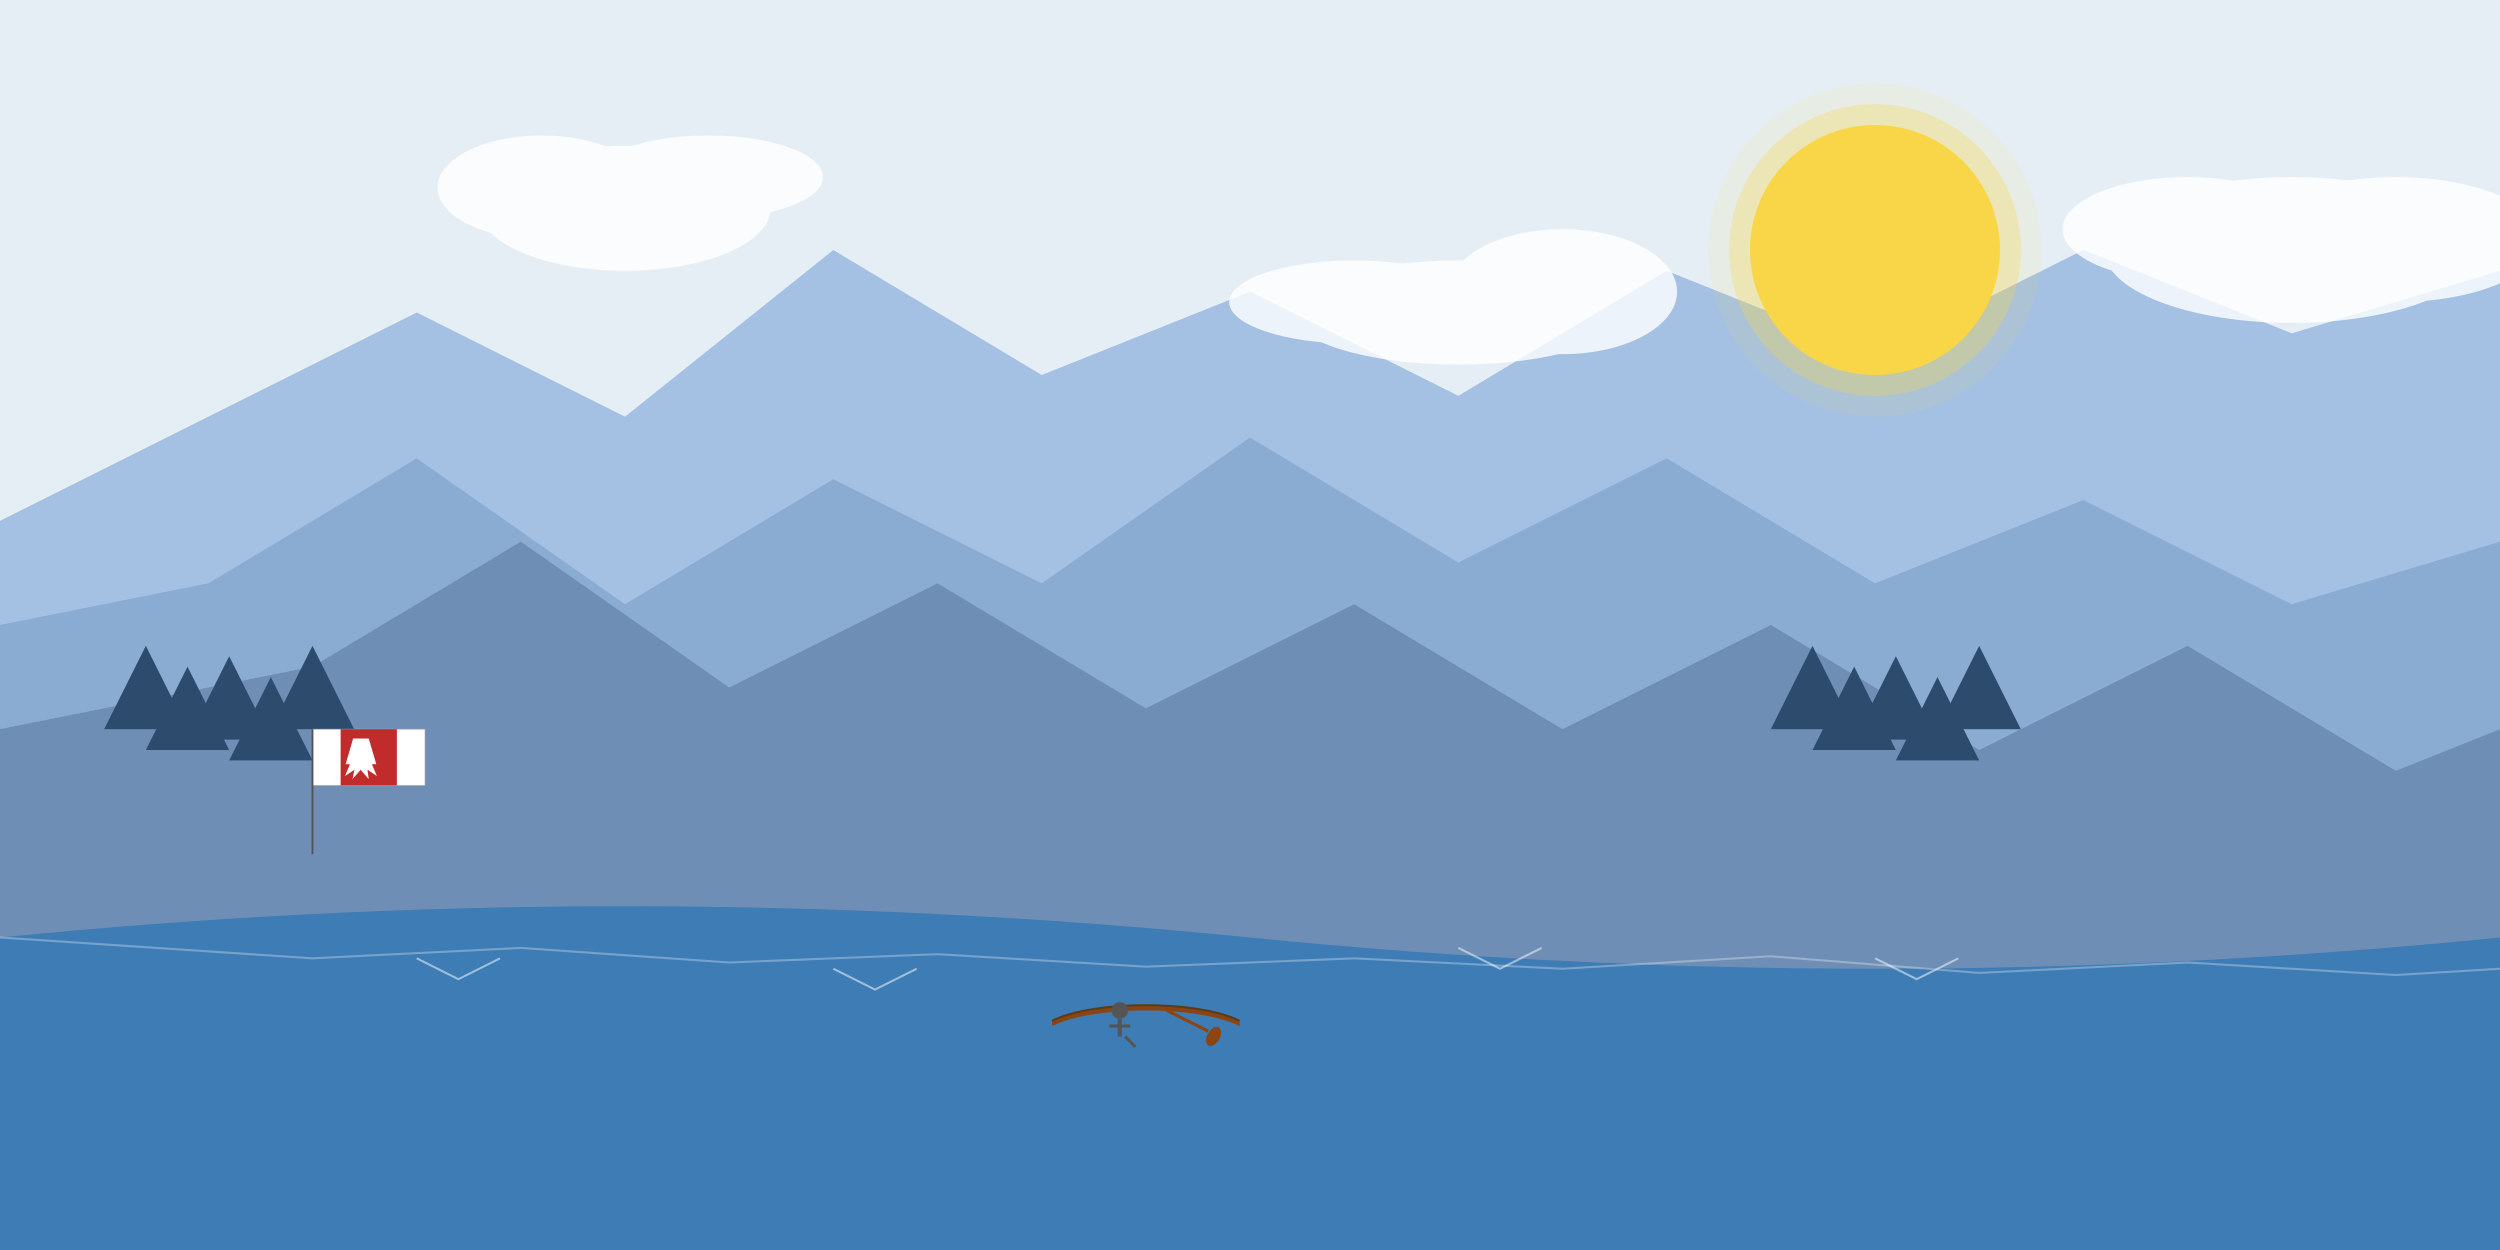 <svg width="1200" height="600" xmlns="http://www.w3.org/2000/svg">
  <!-- Sky background -->
  <rect width="1200" height="600" fill="#e6eef5"/>
  
  <!-- Mountains and landscape -->
  <g>
    <!-- Distant Mountains -->
    <path d="M0 250 L200 150 L300 200 L400 120 L500 180 L600 140 L700 190 L800 130 L900 170 L1000 120 L1100 160 L1200 130 L1200 600 L0 600 Z" fill="#a4c1e4"/>
    
    <!-- Mid-distance Mountains -->
    <path d="M0 300 L100 280 L200 220 L300 290 L400 230 L500 280 L600 210 L700 270 L800 220 L900 280 L1000 240 L1100 290 L1200 260 L1200 600 L0 600 Z" fill="#8bacd2"/>
    
    <!-- Foreground Mountains -->
    <path d="M0 350 L150 320 L250 260 L350 330 L450 280 L550 340 L650 290 L750 350 L850 300 L950 360 L1050 310 L1150 370 L1200 350 L1200 600 L0 600 Z" fill="#6e8eb6"/>
    
    <!-- Lakes and Water -->
    <path d="M0 450 Q 300 420 600 450 Q 900 480 1200 450 L1200 600 L0 600 Z" fill="#3d7cb5"/>
    
    <!-- Reflections on Water -->
    <path d="M200 460 L220 470 L240 460" stroke="#fff" stroke-width="1" fill="none" opacity="0.5"/>
    <path d="M400 465 L420 475 L440 465" stroke="#fff" stroke-width="1" fill="none" opacity="0.5"/>
    <path d="M700 455 L720 465 L740 455" stroke="#fff" stroke-width="1" fill="none" opacity="0.5"/>
    <path d="M900 460 L920 470 L940 460" stroke="#fff" stroke-width="1" fill="none" opacity="0.5"/>
  </g>
  
  <!-- Sun -->
  <circle cx="900" cy="120" r="60" fill="#f9d649"/>
  <circle cx="900" cy="120" r="70" fill="#f9d649" opacity="0.3"/>
  <circle cx="900" cy="120" r="80" fill="#f9d649" opacity="0.1"/>
  
  <!-- Trees on the hills -->
  <g>
    <!-- Forest on Left Mountain -->
    <path d="M50 350 L70 310 L90 350 Z" fill="#2d4b6d"/>
    <path d="M70 360 L90 320 L110 360 Z" fill="#2d4b6d"/>
    <path d="M90 355 L110 315 L130 355 Z" fill="#2d4b6d"/>
    <path d="M110 365 L130 325 L150 365 Z" fill="#2d4b6d"/>
    <path d="M130 350 L150 310 L170 350 Z" fill="#2d4b6d"/>
    
    <!-- Forest on Right Mountain -->
    <path d="M850 350 L870 310 L890 350 Z" fill="#2d4b6d"/>
    <path d="M870 360 L890 320 L910 360 Z" fill="#2d4b6d"/>
    <path d="M890 355 L910 315 L930 355 Z" fill="#2d4b6d"/>
    <path d="M910 365 L930 325 L950 365 Z" fill="#2d4b6d"/>
    <path d="M930 350 L950 310 L970 350 Z" fill="#2d4b6d"/>
  </g>
  
  <!-- Canoe on the Lake -->
  <g transform="translate(500, 480) scale(0.5)">
    <path d="M10,20 C50,0 150,0 190,20 L190,25 C150,5 50,5 10,25 Z" fill="#8b4513"/>
    <path d="M10,20 C50,0 150,0 190,20" stroke="#5d3b14" stroke-width="2" fill="none"/>
    
    <!-- Person in the Canoe -->
    <circle cx="75" cy="10" r="8" fill="#555"/>
    <path d="M75,18 L75,35" stroke="#555" stroke-width="4" fill="none"/>
    <path d="M65,25 L85,25" stroke="#555" stroke-width="3" fill="none"/>
    <path d="M80,35 L90,45" stroke="#555" stroke-width="3" fill="none"/>
    
    <!-- Paddle -->
    <path d="M120,10 L160,30" stroke="#8b4513" stroke-width="3" fill="none"/>
    <ellipse cx="165" cy="35" rx="6" ry="10" fill="#8b4513" transform="rotate(30 165 35)"/>
  </g>
  
  <!-- Mountains reflected in the water -->
  <path d="M0 450 L150 460 L250 455 L350 462 L450 458 L550 464 L650 460 L750 465 L850 459 L950 467 L1050 462 L1150 468 L1200 465" stroke="#fff" stroke-width="1" fill="none" opacity="0.3"/>
  
  <!-- Clouds -->
  <g fill="#fff" opacity="0.8">
    <ellipse cx="300" cy="100" rx="70" ry="30"/>
    <ellipse cx="260" cy="90" rx="50" ry="25"/>
    <ellipse cx="340" cy="85" rx="55" ry="20"/>
    
    <ellipse cx="700" cy="150" rx="80" ry="25"/>
    <ellipse cx="650" cy="145" rx="60" ry="20"/>
    <ellipse cx="750" cy="140" rx="55" ry="30"/>
    
    <ellipse cx="1100" cy="120" rx="90" ry="35"/>
    <ellipse cx="1050" cy="110" rx="60" ry="25"/>
    <ellipse cx="1150" cy="115" rx="70" ry="30"/>
  </g>
  
  <!-- Canadian Flag banner -->
  <g transform="translate(150, 350) scale(0.3)">
    <rect x="0" y="0" width="180" height="90" fill="#fff" stroke="#aaa" stroke-width="1"/>
    <rect x="45" y="0" width="90" height="90" fill="#c22b2b"/>
    <path d="M90,15 L90,15 L102,56 L95,56 L103,75 L88,65 L90,80 L77,65 L64,80 L67,65 L52,75 L60,56 L53,56 L65,15" fill="#fff"/>
    <line x1="0" y1="0" x2="0" y2="200" stroke="#555" stroke-width="3"/>
  </g>
</svg>

